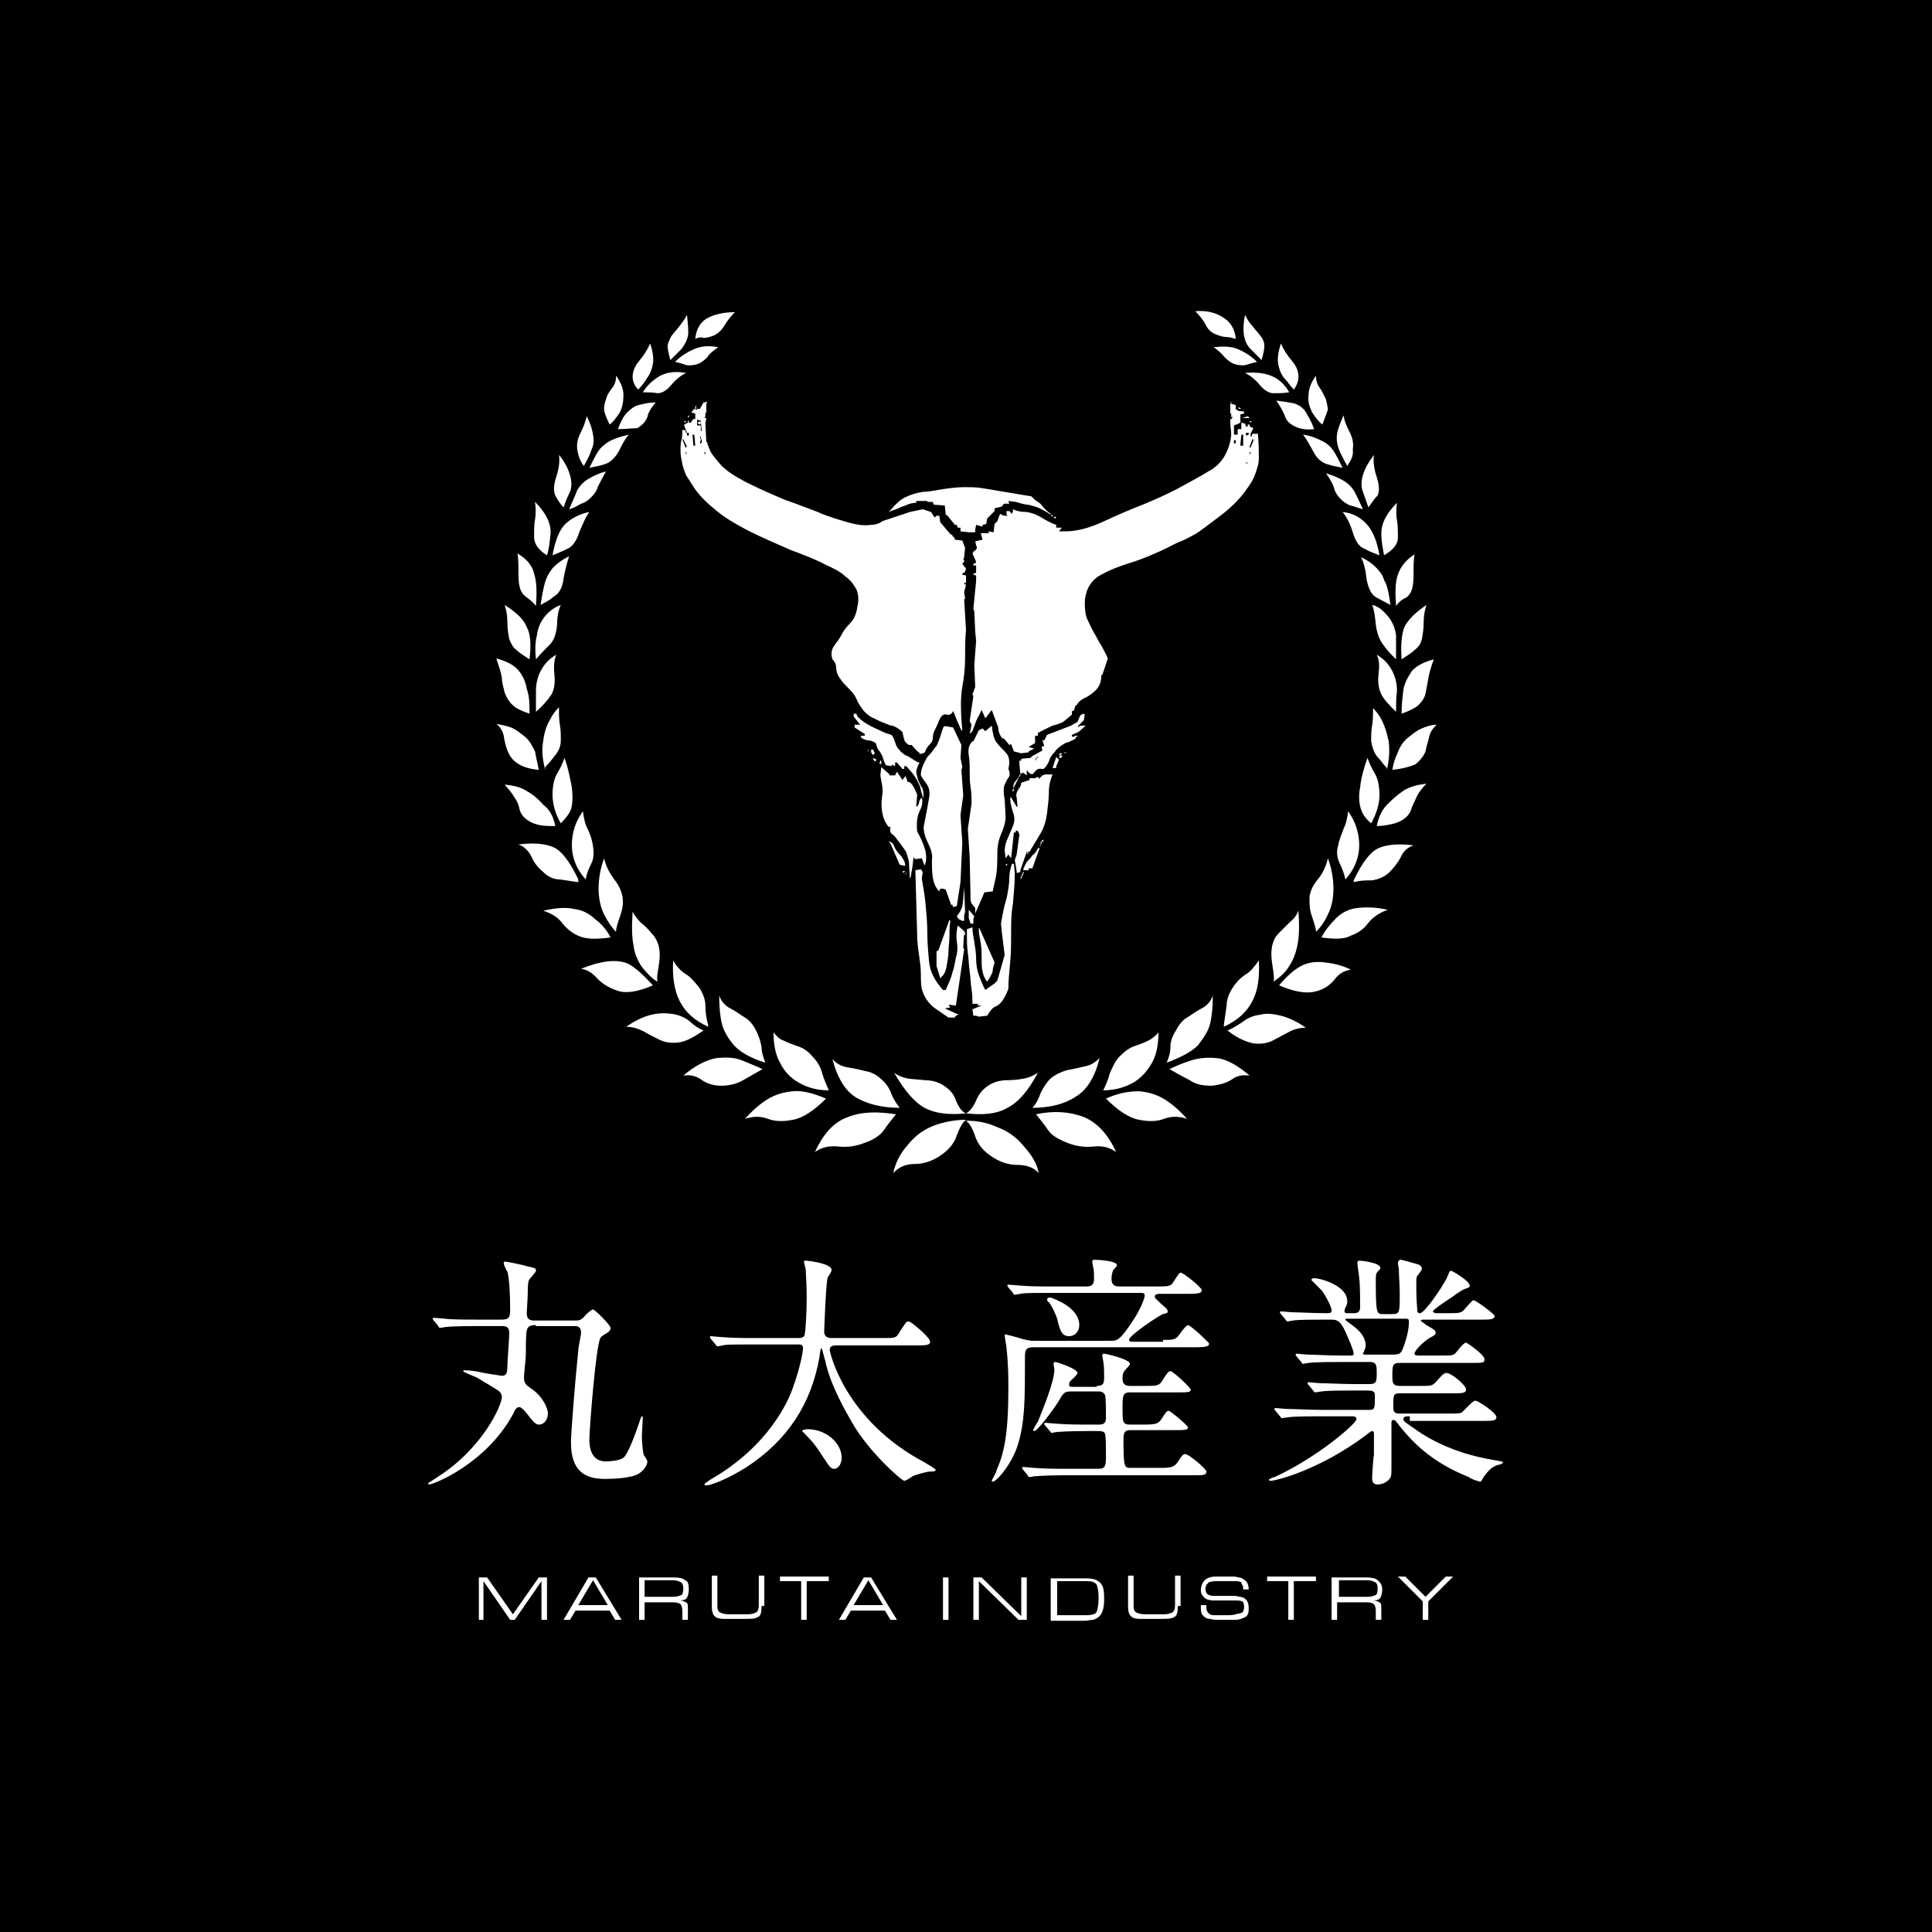 <?xml version="1.0" encoding="utf-8"?>
<!-- Generator: Adobe Illustrator 12.0.0, SVG Export Plug-In . SVG Version: 6.00 Build 51448)  -->
<!DOCTYPE svg PUBLIC "-//W3C//DTD SVG 1.1//EN" "http://www.w3.org/Graphics/SVG/1.1/DTD/svg11.dtd">
<svg  version="1.1" id="レイヤー_1" xmlns="http://www.w3.org/2000/svg" xmlns:xlink="http://www.w3.org/1999/xlink" width="209.8" height="209.8"
	 viewBox="0 0 209.8 209.8" overflow="visible" enable-background="new 0 0 209.8 209.8" xml:space="preserve">
<g>
	<rect width="209.8" height="209.8"/>
	<g>
		<path fill="#FFFFFF" d="M58.5,83.6c-1-0.1-1.7-0.3-2.3-0.7s-0.9-0.9-1.1-1.4c-0.2-0.5-0.3-1-0.4-1.6c-0.1-0.5-0.4-1-0.8-1.3
			c0.5,0.1,1,0.2,1.6,0.4c0.5,0.2,1,0.6,1.5,1c0.5,0.4,0.8,1,1.1,1.6C58.2,82.3,58.4,82.9,58.5,83.6z M57.5,77.5
			c-0.9-0.3-1.5-0.6-1.9-1c-0.4-0.4-0.6-0.8-0.8-1.3c-0.1-0.5-0.3-1-0.3-1.6c-0.1-0.6-0.3-1.2-0.6-2.1c1.1,0.3,1.9,0.7,2.4,1.3
			c0.5,0.6,0.8,1.3,0.9,2C57.5,75.6,57.5,76.5,57.5,77.5z M57.5,71.6c-0.6-0.4-1.1-0.7-1.4-1c-0.4-0.3-0.6-0.7-0.8-1.2
			c-0.1-0.5-0.2-1.1-0.2-1.8c0-0.7-0.1-1.3-0.3-1.9c1.3,0.8,2.1,1.6,2.4,2.4C57.6,68.8,57.7,70,57.5,71.6z M60.3,89.7
			c-0.6,0-1.2,0-1.7-0.1c-0.5-0.1-1-0.3-1.4-0.6c-0.4-0.3-0.7-0.7-0.8-1.2c-0.1-0.5-0.3-0.9-0.6-1.3c-0.2-0.4-0.6-0.8-1-1.3
			c1,0.1,1.8,0.3,2.4,0.7c0.7,0.4,1.3,0.9,1.8,1.5C59.7,87.9,60.1,88.7,60.3,89.7z M58.2,65.8c-0.3-0.4-0.7-0.7-1.1-1
			c-0.4-0.3-0.6-0.7-0.7-1.2c-0.1-0.5-0.1-1-0.1-1.6c0-0.6,0-1.2-0.1-1.9c1,0.6,1.6,1.3,1.8,2.2C58.3,63.2,58.3,64.4,58.2,65.8z
			 M62.8,95.8c-0.7-0.1-1.3-0.2-2-0.3c-0.7,0-1.3-0.3-1.8-0.8c-0.6-0.5-1-1-1.3-1.7c-0.3-0.6-0.8-1.1-1.4-1.3
			c1.6-0.2,2.9-0.1,3.8,0.3c0.9,0.4,1.8,1.6,2.7,3.5V95.8z M59.4,60.3c-1-0.6-1.4-1.3-1.4-2c0-0.7,0-1.4,0.1-1.9
			c0.1-0.5,0.1-1.1,0-1.9c1.2,1.2,1.7,2.3,1.7,3.3C59.7,58.9,59.6,59.7,59.4,60.3z M58.2,71.6c-0.1-1-0.1-1.8,0.1-2.6
			c0.1-0.8,0.4-1.5,0.9-2.1c0.5-0.6,1.1-1,1.7-1.2c-0.2,0.4-0.4,1.1-0.4,2.1c-0.1,1-0.3,1.7-0.8,2.2C59.2,70.5,58.7,71,58.2,71.6z
			 M58.2,77.3c0-0.7,0-1.5,0-2.3c0-0.8,0.2-1.6,0.6-2.3c0.4-0.7,0.9-1.2,1.6-1.6c-0.2,0.5-0.3,1.2-0.2,2.1c0.1,0.9,0,1.6-0.3,2.2
			C59.5,76,58.9,76.7,58.2,77.3z M58.7,65.7c0.2-1.3,0.4-2.3,0.6-2.8c0.2-0.5,0.5-1,0.9-1.4c0.4-0.4,1-0.8,1.6-1.1
			c-0.2,0.6-0.4,1.4-0.6,2.4c-0.1,1-0.5,1.7-1.1,2C59.7,65.2,59.2,65.4,58.7,65.7z M59.2,83.6c-0.3-1.2-0.4-2.2-0.2-3.2
			c0.1-0.9,0.4-1.7,0.7-2.2c0.3-0.6,0.6-1,1-1.4c0,0.7,0,1.4,0.1,1.9c0.1,0.6,0.1,1.1,0.1,1.7c0,0.6-0.2,1.1-0.6,1.6
			c-0.3,0.4-0.7,0.9-1.1,1.3V83.6z M66.3,101.8c-1.4,0.2-2.5,0.2-3.3-0.1c-0.8-0.3-1.4-0.8-1.9-1.4c-0.5-0.7-1.2-1.1-2.1-1.4
			c1.3-0.3,2.4-0.4,3.3-0.2c0.9,0.1,1.7,0.5,2.3,1.1C65.3,100.3,65.9,101,66.3,101.8z M60,60.3c0.3-1.7,0.8-2.9,1.5-3.5
			c0.7-0.6,1.5-1,2.5-1.2c-0.4,0.5-0.7,1.3-1.1,2.2c-0.3,1-0.8,1.6-1.3,1.8C61,59.9,60.5,60.1,60,60.3z M60.9,89.4
			c-0.6-1-0.9-2.1-0.9-3.1c0-1,0.2-1.8,0.5-2.3c0.3-0.5,0.6-1.1,0.8-1.7c0.4,1.1,0.6,2.2,0.8,3.2c0.1,1,0.1,1.8-0.1,2.4
			C61.8,88.4,61.4,88.9,60.9,89.4z M61.2,55.1c-0.4-0.4-0.7-0.9-0.9-1.3c-0.2-0.4-0.2-1.1,0.1-2c0.3-0.9,0.4-1.7,0.3-2.4
			c0.6,0.7,1,1.5,1.2,2.2c0.2,0.7,0.2,1.3,0,1.8C61.6,54,61.4,54.5,61.2,55.1z M61.8,55.3c0.4-0.9,0.7-1.6,0.9-2.1
			c0.3-0.5,0.7-0.9,1.2-1.2c0.5-0.3,1.1-0.6,1.9-0.8c-0.4,0.7-0.7,1.3-0.9,1.7c-0.1,0.4-0.4,0.8-0.7,1.1c-0.3,0.3-0.7,0.6-1.1,0.7
			C62.6,55,62.2,55.2,61.8,55.3z M63.6,95.5c-1-1.1-1.5-2.4-1.5-3.7c0-1.4,0.4-2.6,1.2-3.7c0.1,0.7,0.2,1.3,0.5,1.9
			c0.3,0.6,0.5,1.2,0.6,1.9c0.1,0.7,0.1,1.3-0.2,1.9C63.9,94.4,63.7,94.9,63.6,95.5z M63.4,50.6c-0.4-0.5-0.6-1.1-0.7-1.7
			c-0.1-0.6,0-1.2,0.3-1.8s0.6-1.3,0.7-1.9c0.4,0.7,0.6,1.4,0.7,2c0.1,0.6,0.1,1.1-0.2,1.7C64.1,49.3,63.8,49.9,63.4,50.6z
			 M70.9,107c-1.6,0.7-2.9,0.9-3.8,0.6c-0.9-0.3-1.6-0.7-2.2-1.3c-0.5-0.6-1.1-1-1.8-1.1c1-0.4,2-0.7,2.9-0.8c0.9-0.1,1.7,0,2.3,0.3
			C69,105.1,69.8,105.8,70.9,107z M64,50.8c0.3-0.6,0.6-1.2,0.9-1.7c0.3-0.5,0.8-0.9,1.3-1.2c0.6-0.3,1.2-0.5,2.1-0.7
			c-0.4,0.4-0.7,1-1.1,1.8c-0.4,0.7-0.9,1.2-1.5,1.4C65.1,50.6,64.5,50.7,64,50.8z M66.9,101.2c-0.4-0.4-0.9-1.1-1.3-1.9
			c-0.4-0.8-0.6-1.8-0.6-2.8c0-1.1,0.2-2.2,0.6-3.3c0.2,0.9,0.6,1.6,1.1,2.3c0.5,0.6,0.8,1.3,0.9,1.9c0.1,0.7,0,1.3-0.2,1.9
			c-0.2,0.6-0.4,1.1-0.5,1.7V101.2z M66.2,46.1c-0.4-0.8-0.6-1.4-0.6-1.6c0-0.3,0-0.6,0.2-1.1c0.1-0.5,0.4-0.9,0.7-1.3
			c0.3-0.4,0.4-0.8,0.4-1.3c0.5,0.7,0.8,1.4,0.8,2.1c0,0.7-0.1,1.3-0.4,1.9C66.9,45.4,66.6,45.8,66.2,46.1z M67.1,46.6
			c0.3-0.8,0.6-1.4,1-1.8c0.4-0.4,0.8-0.7,1.2-0.8c0.4-0.1,1.1-0.3,1.9-0.3c-0.4,0.5-0.8,1-0.9,1.6c-0.2,0.5-0.6,0.9-1.1,1.2
			C68.6,46.5,67.9,46.6,67.1,46.6z M76.4,111.9c-1,0.7-1.9,1.2-2.7,1.3c-0.8,0.1-1.5,0-2.1-0.3c-0.6-0.3-1.2-0.6-1.7-0.9
			c-0.6-0.3-1.2-0.5-1.9-0.5c1-0.7,1.9-1.1,2.7-1.3c0.8-0.2,1.6-0.2,2.3-0.1c0.7,0.1,1.4,0.4,1.9,0.8
			C75.4,111.4,75.9,111.7,76.4,111.9z M71.4,106.6c-0.7-0.4-1.2-1-1.7-1.6c-0.4-0.6-0.8-1.4-0.9-2.3c-0.2-1-0.2-2.2-0.1-3.7
			c0.2,0.4,0.5,0.8,0.9,1.2c0.4,0.3,0.8,0.7,1.2,1.2c0.4,0.4,0.7,1,0.8,1.7c0.1,0.7,0,1.3-0.1,2C71.4,105.7,71.3,106.2,71.4,106.6z
			 M69.3,42.3c-0.4-0.4-0.6-0.9-0.6-1.4c0-0.5,0.2-1.1,0.7-1.7c0.5-0.6,0.9-1.2,1.2-1.9c0.3,0.9,0.4,1.6,0.3,2.2
			c-0.1,0.6-0.3,1.1-0.6,1.5C70,41.5,69.7,41.9,69.3,42.3z M69.8,42.6c0.5-0.8,1.2-1.4,1.9-1.8c0.8-0.4,1.7-0.5,2.8-0.3
			c-0.6,0.3-1.1,0.7-1.6,1.3c-0.5,0.6-1,0.9-1.5,0.9C70.9,42.6,70.3,42.6,69.8,42.6z M72.8,39.1c-0.2-0.7-0.3-1.2-0.3-1.5
			c0-0.3,0.2-0.7,0.4-1.1c0.3-0.4,0.6-0.7,0.9-1.1c0.3-0.4,0.6-0.8,0.8-1.2c0.1,1,0.2,1.8,0.1,2.3c-0.1,0.5-0.4,1-0.7,1.4
			C73.6,38.3,73.2,38.7,72.8,39.1z M76.9,111.5c-1.5-0.7-2.5-1.6-3.1-2.8c-0.6-1.2-0.8-2.7-0.7-4.4c0.4,0.7,0.9,1.2,1.4,1.5
			c0.5,0.3,0.9,0.8,1.4,1.4c0.4,0.6,0.7,1.3,0.7,2c0,0.7,0.1,1.4,0.3,2.1V111.5z M78,37.7c-0.4,0.3-0.9,0.6-1.2,1.1
			c-0.4,0.4-0.8,0.7-1.3,0.8c-0.5,0.1-0.9,0.1-1.1,0c-0.3-0.1-0.6-0.2-1.1-0.3c0.7-0.7,1.4-1.1,2.1-1.4C76.1,37.6,76.9,37.5,78,37.7
			z M100.2,81.8c0.1,0,0.3-0.1,0.3-0.3c0.1-0.2,0.2-0.4,0.4-0.6c0.2-0.2,0.4-0.4,0.4-0.8c0-0.3,0.1-0.6,0.2-0.8
			c0.1-0.2,0.3-0.6,0.5-1.1c0.2-0.5,0.5-0.7,0.8-0.6c0.3,0.1,0.6-0.1,0.7-0.4c0.4,1,0.7,1.7,0.8,1.9c0.1,0.2,0.1,0.3,0.2,0.2
			c-0.2-2.1-0.2-3.6,0-4.7s0.3-2.1,0.3-3.1c0-1,0-2,0.1-3.1l-0.2-3.3l0.1-0.1l-0.1-0.7l0.2-0.8l-0.2-0.1v-0.1h0.2v-0.8l-0.4-0.1
			v-0.1l0.3-0.2l0.1-0.4l-0.2-0.2l-0.2-0.3l0.2-0.2v-0.2h-0.1l0.1-0.3l0.1-1l-0.3-0.8l-0.8-0.1l-0.1-0.3h-0.1l-0.1-0.2l-0.2-0.1
			l-1.1-1.3L102,56h-0.3l-0.2,0.2l-0.4-0.6l-0.9-0.3l-1.4,0.3l-3,1c-0.2,0.2-0.7,0.4-1.3,0.4c-0.6,0.1-1.5,0-2.5-0.3
			c-1-0.3-2.1-0.6-3.2-1.1c-1.1-0.4-2.3-0.9-3.5-1.3c-1.2-0.5-2.6-1.1-4-1.8c-1.4-0.7-2.5-1.4-3.1-2.1c-0.6-0.7-1-1.2-1.1-1.5
			c-0.1-0.3-0.3-0.6-0.3-0.9h-0.1l-0.1-2l0.1-0.6h-0.2v-0.6h0.2v-1.1h-0.3L76,44.4h-0.3v0.1c-0.3-0.1-0.5,0-0.6,0.3l0.4,0.1v0.6
			l0.6,0.2l0.1,1.1h-0.1v-0.6h-0.3h-0.1v-0.7h-0.4l-0.3,0.4h-0.2v-0.2h-0.1v0.2l-0.4,0.2v0.1l0.3,0.8h-0.1l-0.1-0.3h-0.3
			c0,0.4,0,0.7-0.1,1.1c-0.1,0.3-0.1,0.7-0.1,1.2s0.1,0.9,0.2,1.4c0.1,0.5,0.3,0.9,0.4,1.2c0.2,0.3,0.5,0.8,0.9,1.4
			c0.4,0.6,1.1,1.4,2.1,2.2c1,0.9,2.2,1.6,3.7,2.4c1.4,0.7,3,1.4,4.6,2.1c1.6,0.6,2.9,1.1,3.8,1.6c0.9,0.4,1.7,0.8,2.2,1.3
			c0.6,0.4,0.9,0.9,1.2,1.4c0.2,0.5,0.3,1.1,0.1,1.9c-0.1,0.8-0.4,1.4-0.8,1.8c-0.4,0.4-0.7,0.8-0.9,1.2c-0.2,0.4-0.5,0.8-0.8,1.2
			c-0.3,0.4-0.4,0.9-0.2,1.5c0.3,0.3,0.4,0.6,0.4,0.9c0,0.3,0.1,0.7,0.3,1c0.2,0.3,0.4,0.6,0.7,0.9l0.2,0.2c0.4,0.4,0.8,0.8,1,1.3
			c0.2,0.5,0.5,0.9,0.8,1.3c0.3,0.3,0.6,0.6,1.1,0.8c0.4,0.2,0.8,0.4,1.1,0.5c0.3,0.1,0.6,0.3,0.9,0.3c0.3,0.1,0.7,0.3,1.1,0.7
			c0.1,0.4,0.1,0.6,0.2,0.8c0,0.2,0.2,0.4,0.5,0.6h0.3c0.5,0.6,0.8,0.9,0.9,0.8C99.7,81.9,99.9,81.9,100.2,81.8z M74.4,48.6v-0.1
			l-0.3-0.8h0.1l0.4,0.8L74.4,48.6z M82.8,116.1c-0.7,0.4-1.4,0.8-2.1,1.2c-0.7,0.4-1.5,0.6-2.4,0.6c-0.9,0-1.7-0.3-2.2-0.7
			c-0.6-0.4-1.2-0.5-1.9-0.4c1.3-1.1,2.5-1.7,3.6-1.9c1.1-0.1,2-0.1,2.9,0.3C81.4,115.5,82.2,115.8,82.8,116.1z M74.5,45.8l-0.1-0.1
			l-0.1,0.1l0.1,0.1L74.5,45.8z M74.6,49.4l-0.2-0.3h0.1L74.6,49.4z M74.9,45.1l-0.2,0.1v0.2L74.9,45.1z M74.6,47.3V47h0.2v0.3H74.6
			z M74.6,50.3v-0.1V50.3h0.2H74.6z M75.1,49.6h0.1H75.1z M75.3,48.4l-0.1-1.2h0.2l0.1,1.2H75.3z M75.5,44.4h-0.1h-0.1l0.1,0.1
			L75.5,44.4z M75.5,36.8c0.1-1.1,0.6-1.9,1.4-2.3c0.8-0.4,1.8-0.6,2.9-0.6c-0.4,0.4-0.8,0.9-1.1,1.4c-0.3,0.5-0.6,0.8-1.1,1.1
			c-0.5,0.2-0.9,0.3-1.2,0.3C76.2,36.6,75.9,36.6,75.5,36.8z M75.6,44.4V44l-0.1,0.2v0.2H75.6z M76.1,46v-0.2h-0.3V46l0.2,0.1
			L76.1,46z M76.1,48.2L76,48.1l0.1-0.3L76,47.4h0.1v0.3h0.1v0.4H76.1z M76.6,45.2v-0.4h-0.2v0.4l0.1,0.2L76.6,45.2z M76.8,43.7
			l-0.1-0.1l-0.1,0.1l0.1,0.1L76.8,43.7z M76.5,49.3v-0.2h0.1v0.2H76.5z M83.1,115.4c-1.6-0.5-2.8-1.2-3.4-1.9
			c-0.6-0.7-1.1-1.5-1.3-2.3c-0.2-0.8-0.3-1.8-0.3-3.1c0.2,0.6,0.6,1.1,1.2,1.4c0.6,0.3,1.1,0.7,1.6,1c0.5,0.3,0.9,0.8,1.2,1.4
			c0.3,0.6,0.5,1.2,0.6,1.8C82.7,114.3,82.9,114.8,83.1,115.4z M89.7,119.3c-1.3,1.3-2.5,2.1-3.6,2.3c-1,0.2-1.9,0.2-2.7-0.1
			c-0.8-0.3-1.6-0.3-2.5,0c0.8-0.9,1.6-1.6,2.4-2.1c0.8-0.5,1.7-0.8,2.8-0.9C87.1,118.4,88.3,118.7,89.7,119.3z M90,118.4
			c-1.3,0-2.3-0.3-3.2-0.8c-0.9-0.5-1.6-1.2-2.1-2.2c-0.5-0.9-0.7-2-0.7-3.3c0.3,0.4,0.7,0.8,1.1,0.9c0.4,0.2,0.9,0.4,1.5,0.6
			c0.6,0.2,1.1,0.5,1.6,1.1c0.5,0.5,0.9,1.1,1.1,1.9C89.5,117.3,89.8,117.9,90,118.4z M88.5,125.1c0.9-2,2.1-3.3,3.6-3.8
			c1.5-0.6,3.2-0.6,5.2-0.3c-0.4,0.5-0.9,1.1-1.3,1.7c-0.4,0.6-1.2,1.1-2.1,1.4c-1,0.4-1.9,0.5-2.9,0.4
			C90,124.4,89.2,124.6,88.5,125.1z M97.7,120.3c-1.9,0-3.5-0.4-4.7-1.1c-1.2-0.7-2.1-2.2-2.6-4.2c0.4,0.5,1,0.8,1.6,0.9
			c0.6,0.1,1.2,0.2,1.9,0.4c0.7,0.1,1.3,0.4,1.8,0.9c0.5,0.4,0.9,1,1.1,1.6C97,119.3,97.3,119.8,97.7,120.3z M100.3,86.7
			c0-0.7-0.1-1.1-0.2-1.2c-0.1-0.1-0.2-0.4-0.4-0.8c-0.1-0.4-0.2-0.7-0.2-0.9c0-0.2,0.1-0.4,0.2-0.7c0.1-0.2,0.2-0.3,0.1-0.3
			c-0.1,0-0.3-0.1-0.6-0.3c-0.3-0.2-0.6-0.4-0.9-0.5l-0.4-0.3c-0.4-0.4-0.6-0.7-0.7-1.1c-0.1-0.3-0.2-0.6-0.4-0.8
			c-0.4-0.1-0.9-0.3-1.3-0.5c-0.4-0.2-0.9-0.4-1.2-0.6c-0.4-0.2-0.8-0.5-1.2-0.9l-0.1-0.3h-0.3v0.3l0.7,0.9h-0.6V79l1.1,0.7v0.2
			h-0.4v0.2c0.3,0.2,0.6,0.3,0.8,0.3c0.2,0,0.5,0.1,0.8,0.3l0.2,0.6l0.3,0.4c0.1,0.2,0.3,0.5,0.3,0.7c0.1,0.3,0.2,0.5,0.3,0.7
			l0.7,0.1l-0.1-0.2l0.4,0.2v-0.4h0.2l0.6,0.7h0.2v-0.3h0.2c0.7,0.7,1.2,1.4,1.5,2.2C100.1,86.3,100.3,86.7,100.3,86.7z M94.3,81.5
			l0.1-0.1l-0.2,0.1v0.1L94.3,81.5z M95,81.8l-0.2-0.4h-0.2v0.3l0.2,0.3L95,81.8z M95.2,82.5l-0.4-0.2v0.1l0.2,0.3L95.2,82.5z
			 M95.7,83v-0.4h-0.1l-0.1,0.3L95.7,83z M98.9,95.2l0.2-1.2l0.1-0.9l0.2,0.2l0.7-0.1l0.3,0.8l0.1-0.3c0.1-0.2,0.1-0.7,0-1.3
			c-0.2-0.7-0.5-1.4-0.9-2.1c-0.1-1,0-1.7,0.3-2.3c0.3-0.6,0.3-1,0.2-1.4c-0.1,0.1-0.3,0.3-0.3,0.6c-0.1,0.3-0.2,0.4-0.3,0.4v-0.1
			l0.1-1.2c-0.4-1-0.7-1.4-1-1.4v0.1l-0.3-0.8v0.1l-0.3,0.4l-0.6-0.9l-0.2,0.4h-0.6v-0.1l-0.9-0.8l-0.1,0.9l0.1,0.6
			c0.1,0.4,0.2,1,0.1,1.6c-0.1,0.6-0.1,1.2,0,1.8c0.1,0.6,0.3,1.1,0.7,1.6h0.2c-0.1,0.4,0,0.7,0.2,0.8c0.2,0.1,0.4,0.4,0.7,0.8
			c0.3,0.4,0.6,0.8,0.8,1.1l0.3,1l0.1,1.9L98.9,95.2z M105.9,57.8v-0.3L106,57l0.4,0.1l0.3,0.1V57l0.4-0.1l0.1-0.6l0.8-0.8v-0.3
			l0.8-0.2l0.2-0.3h0.6l-0.1-0.3l0.8,0.1c0.4,0.1,0.9,0.3,1.3,0.3c0.4,0.1,0.9,0.2,1.3,0.4c0.4,0.2,0.8,0.4,1.2,0.7v-0.1
			c-0.3-0.2-0.6-0.5-0.8-0.7c-0.2-0.3-0.4-0.5-0.6-0.6c-0.2-0.1-0.4-0.3-0.7-0.6c-0.6-0.1-1.2-0.2-1.8-0.3c-0.6-0.1-1.2-0.2-1.8-0.3
			c-0.6-0.1-1.1-0.2-1.8-0.3c-0.6-0.1-1.3-0.1-1.9-0.1c-0.7,0-1.5,0.1-2.2,0.2c-0.7,0.1-1.5,0.3-2.2,0.3c-0.7,0.1-1.4,0.3-2,0.6
			c-0.6,0.3-1.1,0.8-1.6,1.4l-0.4,0.4l0.2-0.2c0.2-0.1,0.5-0.2,0.8-0.3c0.3-0.1,0.6-0.3,1-0.4c0.4-0.2,0.8-0.3,1.2-0.3v-0.2h0.4h0.8
			v0.1h0.6l0.1,0.3l1.2,0.1l0.1,1l0.2,0.1l0.8,1h0.2l0.1,0.3h0.3v0.4l0.9,0.1h0.4L105.9,57.8z M98.3,94c0-0.4-0.2-0.7-0.5-1.1
			c-0.3-0.3-0.6-0.7-0.7-1c-0.1-0.3-0.3-0.5-0.6-0.5l0.2,0.2l1,2.3l0.4,0.1L98.3,94z M97,127.4c0.2-1,0.7-2.1,1.6-3.1
			c0.8-1,1.8-1.7,2.9-2.1c1.1-0.4,2.3-0.6,3.4-0.6c-0.4,0.3-0.7,0.9-1,1.7c-0.3,0.9-0.9,1.6-1.8,2.2c-0.9,0.6-1.8,0.9-2.8,0.9
			S97.5,126.8,97,127.4z M104.9,120.9c-1.9,0.2-3.4,0-4.5-0.6c-1.1-0.6-2.2-1.9-3.3-3.8c0.4,0.3,0.9,0.5,1.4,0.6
			c0.5,0.1,1.1,0.1,1.9,0.2c0.8,0,1.5,0.2,2.1,0.6c0.6,0.4,1.1,0.9,1.3,1.6C104.1,120.2,104.4,120.7,104.9,120.9z M98.3,94.6h-0.2
			H98l0.1,0.2L98.3,94.6z M98.4,94.8h-0.1l0.1,0.2V94.8z M98.4,95v0.1v0.1V95z M103.7,110.4l0.4-0.3h-0.2l-1.3-0.6l0.6-0.1l-0.2-0.3
			l0.8,0.1l0.9-6.1l-0.1-0.2l0.1-1.8l-0.7-0.6c-0.1,0.5-0.2,1.1-0.1,1.7c0.1,0.6,0.1,1.2-0.1,1.8c-0.1,0.6-0.2,1.1-0.4,1.7
			c-0.1,0.5-0.4,1.1-0.7,1.8h-0.3c-0.9-1-1.4-2-1.5-3c-0.1-1-0.2-2.1-0.2-3.2c0-1.1-0.1-2.1-0.2-3.2c-0.1-1.1-0.3-2-0.4-2.7l0.1-0.7
			l-0.2-0.3l-0.6,0.1l0.2,7.1c0,0.7,0.1,1.4,0.2,2.1c0.1,0.7,0.2,1.4,0.2,2.1c0,0.7,0,1.4,0.2,1.9c0.2,0.6,0.6,1.2,1.2,1.7l1.6,1.1
			h0.7L103.7,110.4z M103.9,98.4l0.4-2.6l0.2-4.3l-0.2-3l0.3-2.1l-0.2-2.8l0.1-0.3l-0.2-1l0.1-1.4l-0.9-1.9c-0.6-0.1-0.9-0.2-1-0.1
			c-0.1,0.1-0.2,0.5-0.4,1.1c-0.2,0.6-0.4,1-0.4,1c0,0-0.2,0.2-0.4,0.5c-0.2,0.3-0.4,0.5-0.6,0.7c-0.1,0.2-0.3,0.5-0.5,1
			c-0.2,0.5-0.2,0.8-0.2,1c0.1,0.2,0.3,0.5,0.6,0.9c0.3,0.4,0.4,0.9,0.3,1.5c-0.1,0.6-0.3,1.7-0.6,3.2c0,0.6,0.2,1.2,0.5,1.8
			c0.3,0.6,0.5,1.2,0.4,1.8c0,0.6,0,1.3,0.1,1.9c0.1,0.6,0.3,1.1,0.7,1.5l0.1-0.3h0.3l0.3,0.1l0.6,1.7l0.1-0.1l0.1,0.3L103.9,98.4z
			 M102.2,106.2v-0.1c0.3-0.2,0.5-0.6,0.6-1.2c0.1-0.6,0.2-1.1,0.2-1.6c0-0.5,0.1-1,0.1-1.6c0-0.5,0-1.1,0.1-1.7l-0.1-0.1l-1.2,3.3
			l-0.2,0.1v1.6l0.4,1.3L102.2,106.2z M104.7,100.1v-0.7l0.1-0.4l-0.1-2.6c-0.1,1-0.1,1.6-0.2,2c-0.1,0.4-0.3,0.7-0.6,1.1l0.2,0.3
			l0.4,0.2H104.7z M104.8,101.5v-0.3h-0.1v0.3v0.1L104.8,101.5z M104.9,120.9c0.4-0.2,0.8-0.7,1.1-1.4c0.3-0.7,0.7-1.2,1.3-1.6
			c0.6-0.4,1.3-0.6,2.1-0.6c0.8,0,1.4-0.1,1.9-0.2c0.5-0.1,0.9-0.3,1.4-0.6c-1,1.9-2.1,3.2-3.3,3.8
			C108.2,121,106.7,121.1,104.9,120.9z M112.8,127.4c-0.5-0.6-1.3-0.9-2.3-0.9c-1,0-1.9-0.3-2.8-0.9c-0.9-0.6-1.5-1.3-1.8-2.2
			c-0.3-0.9-0.6-1.4-1-1.7c1.2,0,2.3,0.2,3.4,0.7c1.1,0.4,2.1,1.1,2.9,2.1C112,125.4,112.6,126.3,112.8,127.4z M107.2,110.3
			c0.3-0.5,0.6-0.9,0.9-1c0.3-0.1,0.6-0.4,0.8-0.7c0.2-0.3,0.4-0.7,0.6-1.2c0-0.9,0.1-1.9,0.2-2.9c0.1-1,0.1-2.1,0.1-3.2
			c0-1.1,0-2.1,0.2-3.2c0.1-1.1,0.2-2.2,0.2-3.3l-0.1-1h-0.2c-0.2,0.5-0.3,1.1-0.3,1.6c0,0.6-0.1,1.1-0.2,1.7
			c-0.1,0.6-0.3,1.1-0.4,1.6c-0.1,0.5-0.2,1-0.3,1.6l0.1,1l0.3,2.4l-0.8,2.8l-0.3,0.3l-1,0.7c-0.3-0.5-0.5-1.1-0.7-1.6
			c-0.2-0.6-0.3-1.1-0.3-1.8c0-0.6-0.1-1.2-0.2-1.8c-0.1-0.6-0.2-1.1-0.2-1.6l-0.6,0.2v0.6c0,0.7,0,1.3,0.1,2c0.1,0.7,0.1,1.3,0.2,2
			c0.1,0.7,0.1,1.3,0.2,1.9c0.1,0.6,0.1,1.2,0.1,1.6h0.6v0.2h0.4l-1,0.4l0.1,0.7h0.3l0.3,0.1L107.2,110.3z M105.9,98.6v0.6l1-2.3
			l0.9-0.1c0.1-0.6,0.3-1.2,0.4-1.9c0.1-0.7,0.1-1.4,0.1-2.2c0-0.7,0.1-1.4,0.4-2.1c0.3-0.7,0.5-1.3,0.5-1.9l-0.1-1.9
			c-0.1-0.4-0.1-0.7-0.1-1.1c0-0.4,0.2-0.7,0.4-1.1c0.3-0.3,0.3-0.7,0.1-1.1c0.2-0.8,0.1-1.4-0.3-1.8c-0.4-0.4-0.7-0.7-1-1.1
			c-0.3-0.4-0.4-1-0.5-1.8l-0.7,0.6l-0.3-0.3l-0.4,0.2l-0.6,1.2h-0.1c-0.4,0.4-0.5,0.9-0.4,1.5c0.1,0.6,0.1,1.1,0.1,1.7
			c0,0.6,0,1.2,0.1,1.8c0.1,0.6,0.1,1.2,0.1,1.8l-0.4,2.7l0.2,3.1l0.1,4.7l0.1,0.3L105.9,98.6z M111.7,81.1l0.7-0.4v-0.8h0.3v-0.3
			c0.7-0.4,1.2-0.6,1.6-0.8c0.4-0.1,0.7-0.2,0.9-0.3c0.2,0,0.6-0.4,1.2-0.9v-0.4h0.2l0.2-0.6h0.1c0.2-0.4,0.6-0.7,1.1-0.9
			c0.5-0.3,0.9-0.6,1.2-1c0.3-0.4,0.4-0.9,0.4-1.4h0.1l0.6-1.8c-0.2-0.5-0.5-1-0.7-1.4c-0.3-0.4-0.5-0.9-0.8-1.4
			c-0.3-0.5-0.5-1-0.7-1.4c-0.2-0.4-0.3-1-0.3-1.8c0-0.7,0.2-1.4,0.5-1.9c0.3-0.5,0.8-1,1.5-1.3c0.7-0.4,1.7-0.8,3-1.2
			c1.3-0.4,2.4-0.9,3.3-1.3c0.9-0.4,1.5-0.8,2.1-1c0.5-0.2,1-0.5,1.6-0.8c0.5-0.3,1.4-1,2.6-1.9c1.2-0.9,2.1-1.8,2.7-2.6
			c0.6-0.8,1-1.4,1.2-2c0.2-0.6,0.4-1.1,0.4-1.7s0-1.5-0.1-2.7H136l-0.1,0.3h-0.1v-0.3l0.3-0.6l-0.4-0.2v-0.2h-0.2v0.2h-0.2
			l-0.1-0.3l-0.4-0.1v0.7h-0.2h-0.2v0.6H134v-1l0.7-0.3V45l0.4-0.1v-0.2l-0.7-0.1v-0.1h-0.2V44l-0.6-0.2v1.1h0.2v0.6h-0.2
			c0,0.3,0,0.8,0.1,1.5c0,0.7-0.2,1.5-0.6,2.3c-0.4,0.8-1.1,1.5-1.9,1.9c-0.8,0.5-1.9,1.1-3.2,1.8c-1.3,0.7-2.7,1.3-3.9,1.8
			c-1.3,0.5-2.7,1.1-4.2,1.8c-1.5,0.7-2.9,1.1-4.2,1.1H115l0.3-0.4h-0.6V57c-0.6-0.2-1.1-0.5-1.6-0.8c-0.5-0.3-1-0.5-1.6-0.6
			c-0.6,0-1.1-0.1-1.5-0.3v0.2l-0.1,0.3l-0.3-0.3h-0.3v0.3l0.1,0.2H109l-0.4-0.2l-0.3,0.8l-0.3,0.3l-0.1,0.9l-0.6-0.1l0.1,0.2h-0.9
			l0.2,0.7l-0.8,0.2l0.1,0.4l0.1,0.3h0.1h-0.1l-0.2,0.3h-0.1l-0.2,0.3L106,61l-0.1,0.2h-0.2v0.2h0.3v0.8l-0.3,0.1v0.1l0.3,0.1v0.6
			l-0.3,3l0.1,0.3l0.1,2.2l0.1,1l-0.2,2.6l0.1,2.4l-0.3,0.8l0.1,0.2l-0.4,2.7l0.2,0.4l-0.2,1l0.3-0.3l0.4-1.1l0.6-1.2L107,78
			l0.7-0.9l0.7,1.9c0,0.3,0.1,0.6,0.2,0.8c0.1,0.2,0.2,0.4,0.4,0.4c0.1,0.1,0.3,0.3,0.6,0.7l0.2-0.1l0.3,0.8l0.8,0.2l0.8-0.1v-0.1
			l0.6-0.3L111.7,81.1z M105.7,100.2v-0.4l0.1-0.3l-0.6-0.7v0.9l0.2,0.6H105.7z M107.2,106.6c0.4-0.6,0.6-1,0.6-1.2
			c0-0.2,0.1-0.5,0.2-0.9l-1.6-3.6l-0.1-0.2v0.4c0,0.3,0.1,0.7,0.2,1.3c0.1,0.6,0.1,1.2,0.1,1.7c0,0.6,0,1,0.1,1.4
			C106.8,106,107,106.4,107.2,106.6z M110.8,94.7v-0.2l0.7-2h0.3c0.4-0.7,0.8-1.3,1.2-2c0.4-0.7,0.6-1.4,0.7-2.2
			c0.1-0.8,0.2-1.6,0.2-2.3c0-0.8,0.2-1.4,0.4-1.9h-0.8l-0.3,0.1l-0.4,0.4v-0.2h-0.3v0.1h-0.7v0.2l-0.9,0.3c0,0.2-0.1,0.5-0.3,0.7
			c-0.2,0.3-0.3,0.6-0.2,0.9l0.1,1h-0.1l-0.6-1h-0.1c0,0.5,0.1,1,0.3,1.6c0.2,0.5,0.2,1,0,1.5c-0.2,0.5-0.4,0.9-0.6,1.4
			c-0.2,0.4-0.3,0.9-0.3,1.3l0.1,0.8l0.3-0.4l0.3,0.4l0.3-2.8h0.2v-0.2h0.2l0.2,0.4l-0.3,2.2l-0.2,0.6l0.2,1.2v0.2L110.8,94.7z
			 M109.4,93.9l-0.1-0.1l-0.1,0.1l0.1,0.1L109.4,93.9z M109.9,85.9l0.8-1.6h0.1V84h0.2v-0.1h0.1l0.4,0.3v-0.6
			c0.3,0.5,0.6,0.6,0.8,0.3c0.2-0.3,0.5-0.5,0.8-0.4h0.2c0.2-0.1,0.4-0.4,0.6-0.8c0.1-0.4,0.3-0.7,0.6-1c0.2-0.3,0.4-0.5,0.7-0.7
			c0.3-0.2,0.6-0.4,0.8-0.4c0.2-0.1,0.5-0.2,0.8-0.4V80h-0.4v-0.2l0.7-0.3l0.8-0.7h-0.6l-0.2,0.2v-0.2l0.6-0.6l0.1-0.6l-0.2-0.1
			l-0.3,0.2l-0.3,0.7l-0.7,0.4l-2.6,1l-0.3,0.6h-0.2l0.2,0.6l-0.3,0.1l0.1,0.4l-1.1,0.6l-0.2,0.2l-1,0.1v0.2h-0.2v0.4l0.1,1
			c-0.1,0.2-0.2,0.5-0.5,0.8c-0.3,0.3-0.3,0.7-0.2,1.1L109.9,85.9z M110.9,95.4l0.3-0.7h-0.1l-0.3,0.7H110.9z M111.7,94.5v-0.2h0.4
			l0.8-2.2h-0.2c-0.1,0.3-0.3,0.6-0.6,0.8c-0.2,0.3-0.4,0.5-0.6,0.7c-0.1,0.2-0.3,0.5-0.4,0.9H111.7z M111.7,92.7l-0.1-0.2l-0.1,0.2
			H111.7z M111.7,94.4l-0.1-0.1l-0.1,0.1l0.1,0.1L111.7,94.4z M112.1,120.3c0.4-0.4,0.7-1,0.9-1.6c0.3-0.6,0.6-1.1,1.1-1.6
			c0.5-0.4,1.1-0.7,1.8-0.9c0.7-0.1,1.4-0.3,1.9-0.4c0.6-0.1,1.1-0.4,1.6-0.9c-0.5,2.1-1.4,3.5-2.6,4.2
			C115.6,119.9,114,120.3,112.1,120.3z M112.4,82.6v-0.1l0.3-0.4v0.1L112.4,82.6z M121.2,125.1c-0.7-0.5-1.5-0.7-2.4-0.6
			c-1,0.1-1.9,0-2.9-0.4c-1-0.4-1.7-0.8-2.1-1.4c-0.4-0.6-0.9-1.2-1.3-1.7c1.9-0.4,3.6-0.3,5.2,0.3
			C119.1,121.9,120.3,123.1,121.2,125.1z M113,91.8v-0.1l-0.1,0.1l0.1,0.1V91.8z M113.1,91.6v-0.2H113v0.2v0.1L113.1,91.6z
			 M113.3,91.4v-0.2h-0.1l-0.1,0.2h0.1H113.3z M114.3,56v-0.1l-0.2,0.1l0.2,0.1V56z M114.7,83.2l0.3-0.7l-0.3-0.3l-0.4,1.2h0.4V83.2
			z M114.7,56.2l-0.1-0.1l-0.2,0.1l0.2,0.1L114.7,56.2z M114.7,82.5v-0.1l-0.1,0.1l0.1,0.1V82.5z M115.3,81.9v-0.1h-0.2l-0.1,0.1
			l0.1,0.1L115.3,81.9z M115.3,82.2l0.1-0.1l-0.3-0.1l-0.1,0.3h0.2L115.3,82.2z M115.8,81.7h-0.1h-0.2l0.2,0.1L115.8,81.7z
			 M116.9,80l0.2-0.1h-0.4v0.2h0.1L116.9,80z M119.8,118.4c0.2-0.4,0.5-1,0.7-1.8c0.3-0.7,0.6-1.4,1.1-1.9c0.5-0.5,1-0.9,1.6-1.1
			c0.6-0.2,1.1-0.4,1.5-0.6c0.4-0.2,0.8-0.5,1.1-0.9c0,1.3-0.2,2.4-0.7,3.3c-0.5,0.9-1.2,1.7-2.1,2.2
			C122.1,118.1,121,118.4,119.8,118.4z M120.1,119.3c1.3-0.6,2.5-0.8,3.6-0.8c1.1,0.1,2,0.4,2.8,0.9c0.8,0.5,1.6,1.2,2.4,2.1
			c-0.9-0.3-1.7-0.3-2.5,0c-0.8,0.3-1.7,0.3-2.7,0.1C122.6,121.4,121.4,120.6,120.1,119.3z M126.7,115.4c0.2-0.5,0.4-1.1,0.4-1.7
			c0-0.6,0.2-1.2,0.6-1.8c0.3-0.6,0.7-1.1,1.2-1.4c0.5-0.3,1-0.7,1.6-1c0.6-0.3,1-0.8,1.2-1.4c0,1.3-0.1,2.3-0.3,3.1
			c-0.2,0.8-0.7,1.5-1.3,2.3C129.4,114.2,128.3,114.8,126.7,115.4z M127,116.1c0.6-0.3,1.3-0.6,2.2-0.9c0.9-0.3,1.8-0.4,2.9-0.3
			c1.1,0.1,2.3,0.8,3.6,1.9c-0.7-0.1-1.4,0-1.9,0.4c-0.6,0.4-1.3,0.6-2.2,0.7c-0.9,0-1.7-0.1-2.4-0.6
			C128.4,116.9,127.7,116.5,127,116.1z M134.2,36.8c-0.4-0.1-0.7-0.2-1-0.2c-0.3,0-0.7-0.1-1.2-0.3c-0.5-0.2-0.9-0.6-1.1-1.1
			c-0.3-0.5-0.6-0.9-1.1-1.4c1.1-0.1,2.1,0.1,2.9,0.6C133.6,34.9,134.1,35.7,134.2,36.8z M131.8,37.7c1-0.1,1.9-0.1,2.6,0.2
			c0.7,0.3,1.4,0.7,2.1,1.4c-0.4,0.1-0.8,0.2-1.1,0.3c-0.3,0.1-0.6,0.1-1.1,0c-0.5-0.1-0.9-0.4-1.3-0.8
			C132.6,38.3,132.2,38,131.8,37.7z M132.9,111.5v-0.2c0.1-0.7,0.2-1.4,0.3-2.1c0-0.7,0.3-1.4,0.7-2c0.4-0.6,0.9-1.1,1.4-1.4
			c0.5-0.3,0.9-0.8,1.4-1.5c0.1,1.8-0.1,3.3-0.7,4.4C135.4,109.9,134.4,110.8,132.9,111.5z M133.3,111.9c0.5-0.2,1-0.5,1.6-0.9
			c0.5-0.4,1.1-0.7,1.9-0.8c0.7-0.2,1.5-0.1,2.3,0.1c0.8,0.2,1.7,0.6,2.7,1.3c-0.7,0-1.4,0.2-1.9,0.5c-0.6,0.3-1.1,0.6-1.7,0.9
			c-0.6,0.3-1.3,0.4-2.1,0.3C135.2,113.1,134.3,112.7,133.3,111.9z M133.7,43.7l0.2-0.1l-0.3,0.1l0.1,0.1V43.7z M133.8,45.1v-0.3
			h-0.1v0.4v0.2L133.8,45.1z M133.7,49.1v0.2V49.1z M134,48.2v-0.4h0.2v-0.3v0.2V48v0.1L134,48.2z M134.5,46v-0.2h-0.2V46v0.1
			L134.5,46z M134.8,44.4l-0.3-0.2v0.2h0.2H134.8z M134.7,48.4v-0.2l0.1-1h0.2v1.2H134.7z M135.7,45.4l-0.2-0.2l-0.6,0.2h0.6H135.7z
			 M137,39.1c-0.4-0.4-0.8-0.8-1.2-1.2c-0.4-0.4-0.6-0.9-0.7-1.4c-0.1-0.5-0.1-1.3,0.1-2.3c0.2,0.4,0.5,0.9,0.8,1.2
			c0.3,0.4,0.6,0.7,0.9,1.1c0.3,0.4,0.4,0.7,0.4,1.1C137.3,37.9,137.2,38.4,137,39.1z M135,49.6h0.1H135z M140,42.6
			c-0.6,0.1-1.2,0.1-1.7,0.1c-0.5,0-1-0.3-1.5-0.9c-0.5-0.6-1-1-1.6-1.3c1.1-0.1,2.1,0,2.8,0.3C138.8,41.1,139.5,41.7,140,42.6z
			 M135.3,47.3V47h0.3v0.2L135.3,47.3z M135.3,50.3v-0.1l0.3,0.1H135.3z M135.9,45.8l-0.1-0.1l-0.1,0.1l0.1,0.1L135.9,45.8z
			 M135.7,48.6v-0.1l0.3-0.8h0.1v0.2l-0.3,0.7H135.7z M135.7,49.4v-0.3h0.1v0.1L135.7,49.4z M138.3,106.6c0.1-0.4,0-0.9-0.1-1.6
			c-0.1-0.7-0.2-1.3-0.1-2c0.1-0.7,0.3-1.2,0.8-1.7c0.4-0.4,0.8-0.8,1.2-1.2c0.4-0.3,0.7-0.7,0.9-1.2c0.1,1.5,0.1,2.7-0.1,3.7
			c-0.2,1-0.5,1.7-0.9,2.3C139.6,105.6,139,106.1,138.3,106.6z M142.7,46.6c-0.8,0.1-1.5,0-2.1-0.3c-0.6-0.3-0.9-0.6-1.1-1.2
			c-0.2-0.5-0.5-1-0.9-1.6c0.8,0.1,1.4,0.2,1.9,0.3c0.4,0.1,0.9,0.4,1.2,0.8C142,45.1,142.4,45.7,142.7,46.6z M140.5,42.3
			c-0.4-0.4-0.7-0.9-1.1-1.3c-0.3-0.4-0.5-0.9-0.6-1.5c-0.1-0.6,0-1.3,0.3-2.2c0.3,0.7,0.7,1.3,1.2,1.9c0.5,0.6,0.7,1.1,0.7,1.7
			C141,41.4,140.8,41.9,140.5,42.3z M138.9,107c1-1.2,1.9-1.9,2.6-2.2s1.4-0.4,2.3-0.3c0.9,0.1,1.9,0.3,2.9,0.8
			c-0.7,0.1-1.3,0.4-1.8,1.1c-0.5,0.6-1.2,1.1-2.2,1.3C141.8,107.9,140.5,107.7,138.9,107z M145.8,50.8c-0.5-0.1-1.1-0.2-1.7-0.4
			c-0.6-0.2-1.1-0.6-1.5-1.4c-0.4-0.7-0.7-1.3-1.1-1.8c0.8,0.1,1.5,0.4,2.1,0.7c0.6,0.3,1,0.7,1.3,1.2
			C145.2,49.6,145.5,50.2,145.8,50.8z M143.6,46.1c-0.4-0.3-0.7-0.7-1.1-1.3c-0.3-0.6-0.5-1.2-0.4-1.9c0-0.7,0.3-1.4,0.8-2.1
			c0,0.4,0.1,0.9,0.4,1.3c0.3,0.4,0.5,0.9,0.7,1.3c0.1,0.5,0.2,0.9,0.2,1.1C144.1,44.8,143.9,45.3,143.6,46.1z M142.9,101.2V101
			c-0.1-0.5-0.3-1.1-0.5-1.7c-0.2-0.6-0.2-1.2-0.2-1.9c0.1-0.7,0.4-1.3,0.9-1.9c0.5-0.6,0.9-1.4,1.1-2.3c0.4,1.1,0.6,2.2,0.6,3.3
			c0,1.1-0.2,2-0.6,2.8C143.8,100.2,143.3,100.8,142.9,101.2z M143.5,101.8c0.4-0.8,1-1.5,1.6-2.1c0.6-0.6,1.4-1,2.3-1.1
			c0.9-0.1,2-0.1,3.3,0.2c-0.9,0.3-1.6,0.8-2.1,1.4c-0.5,0.7-1.1,1.1-1.9,1.4C146,102,144.9,102,143.5,101.8z M148,55.3
			c-0.4-0.1-0.9-0.3-1.3-0.4c-0.4-0.1-0.8-0.4-1.1-0.7c-0.3-0.3-0.6-0.7-0.7-1.1c-0.1-0.4-0.4-1-0.9-1.7c0.7,0.2,1.4,0.5,1.9,0.8
			c0.5,0.3,0.9,0.7,1.2,1.2C147.3,53.8,147.6,54.4,148,55.3z M146.3,50.6c-0.4-0.7-0.7-1.3-0.9-1.8c-0.2-0.5-0.3-1.1-0.2-1.7
			c0.1-0.6,0.4-1.3,0.7-2c0.1,0.7,0.4,1.3,0.7,1.9c0.3,0.6,0.4,1.2,0.3,1.8C147,49.5,146.7,50,146.3,50.6z M146.1,95.5
			c-0.1-0.5-0.3-1.1-0.6-1.7c-0.3-0.6-0.4-1.3-0.2-1.9c0.1-0.7,0.4-1.3,0.6-1.9c0.3-0.6,0.4-1.2,0.5-1.9c0.8,1.1,1.2,2.4,1.2,3.7
			C147.6,93.1,147.1,94.4,146.1,95.5z M149.8,60.3c-0.5-0.2-1.1-0.4-1.6-0.7c-0.6-0.2-1-0.8-1.3-1.8c-0.3-1-0.7-1.7-1.1-2.2
			c1,0.1,1.8,0.5,2.5,1.2C149,57.5,149.5,58.6,149.8,60.3z M147,95.8v-0.2c0.9-1.9,1.8-3.1,2.7-3.5c0.9-0.4,2.2-0.5,3.8-0.3
			c-0.6,0.2-1.1,0.6-1.4,1.3c-0.3,0.6-0.8,1.2-1.3,1.7c-0.6,0.5-1.2,0.7-1.8,0.8C148.3,95.6,147.7,95.6,147,95.8z M148.9,89.4
			c-0.5-0.4-0.9-0.9-1.1-1.5c-0.2-0.6-0.3-1.4-0.1-2.4c0.1-1,0.4-2.1,0.8-3.2c0.2,0.6,0.5,1.2,0.8,1.7c0.3,0.5,0.5,1.3,0.5,2.3
			C149.8,87.3,149.5,88.3,148.9,89.4z M148.6,55.1c-0.2-0.6-0.4-1.1-0.6-1.7c-0.2-0.5-0.2-1.1,0-1.8c0.2-0.7,0.6-1.4,1.2-2.2
			c-0.1,0.7,0,1.5,0.3,2.4c0.3,0.9,0.3,1.6,0.1,2C149.2,54.2,148.9,54.7,148.6,55.1z M151,65.7c-0.4-0.2-0.9-0.5-1.5-0.8
			c-0.6-0.3-0.9-1-1.1-2c-0.1-1-0.3-1.8-0.6-2.4c0.6,0.3,1.1,0.6,1.6,1.1c0.4,0.4,0.8,0.9,0.9,1.4C150.6,63.4,150.8,64.3,151,65.7z
			 M151.6,71.6c-0.5-0.5-1-1-1.4-1.6c-0.4-0.5-0.7-1.3-0.8-2.2c-0.1-1-0.2-1.7-0.4-2.1c0.6,0.1,1.1,0.5,1.7,1.2
			c0.5,0.6,0.8,1.3,0.9,2.1C151.6,69.7,151.6,70.6,151.6,71.6z M150.6,83.6v-0.2c-0.4-0.4-0.7-0.9-1.1-1.3c-0.3-0.4-0.5-1-0.6-1.6
			c0-0.6,0-1.2,0.1-1.7c0.1-0.6,0.1-1.2,0.1-1.9c0.4,0.4,0.7,0.8,1,1.4c0.3,0.6,0.5,1.3,0.7,2.2C150.9,81.3,150.9,82.4,150.6,83.6z
			 M151.6,77.3c-0.7-0.7-1.3-1.3-1.6-1.9c-0.3-0.6-0.4-1.4-0.3-2.2c0.1-0.9,0.1-1.5-0.2-2.1c0.7,0.4,1.2,0.9,1.6,1.6
			c0.4,0.7,0.6,1.5,0.6,2.3C151.6,75.8,151.6,76.6,151.6,77.3z M149.5,89.7c0.2-1,0.6-1.8,1.2-2.4c0.6-0.6,1.2-1.1,1.8-1.5
			c0.7-0.4,1.5-0.6,2.4-0.7c-0.4,0.4-0.8,0.9-1,1.3c-0.2,0.4-0.4,0.9-0.6,1.3c-0.1,0.5-0.4,0.9-0.8,1.2c-0.4,0.3-0.9,0.5-1.4,0.6
			C150.6,89.6,150.1,89.7,149.5,89.7z M150.3,60.3c-0.1-0.6-0.3-1.4-0.3-2.4s0.5-2.1,1.7-3.3c-0.1,0.7-0.1,1.4,0,1.9
			c0.1,0.5,0.1,1.1,0.1,1.9C151.8,59.1,151.3,59.7,150.3,60.3z M151.2,83.6c0.1-0.7,0.3-1.3,0.6-1.9c0.2-0.6,0.6-1.2,1.1-1.6
			c0.5-0.4,1-0.8,1.5-1c0.5-0.2,1-0.4,1.6-0.4c-0.4,0.4-0.7,0.8-0.8,1.3c-0.1,0.5-0.3,1-0.4,1.6c-0.2,0.5-0.6,1-1.1,1.4
			C153,83.3,152.2,83.5,151.2,83.6z M151.6,65.8c-0.1-1.4-0.1-2.6,0.2-3.4c0.3-0.9,0.9-1.6,1.8-2.2c-0.1,0.7-0.1,1.3-0.1,1.9
			c0,0.6,0,1.1-0.1,1.6c-0.1,0.5-0.3,0.9-0.7,1.2C152.2,65.1,151.9,65.4,151.6,65.8z M152.2,71.6c-0.1-1.6,0-2.7,0.3-3.5
			c0.4-0.8,1.2-1.6,2.4-2.4c-0.2,0.6-0.3,1.2-0.3,1.9c0,0.7-0.1,1.3-0.2,1.8c-0.1,0.5-0.4,0.9-0.8,1.2
			C153.3,70.9,152.8,71.2,152.2,71.6z M152.2,77.5c0-1,0.1-1.8,0.2-2.6c0.1-0.7,0.5-1.4,0.9-2c0.5-0.6,1.3-1,2.4-1.3
			c-0.3,0.8-0.5,1.5-0.6,2.1c-0.1,0.6-0.2,1.1-0.3,1.6c-0.1,0.5-0.4,0.9-0.8,1.3C153.8,76.8,153.1,77.2,152.2,77.5z"/>
		<g>
			<path fill="#FFFFFF" d="M58.2,143.9c-0.6,0-0.9,0.1-1,0.6c-0.1,0.2-0.1,2.2-0.1,2.6c0,0.4-0.2,2.1-0.2,2.5c0,0.6,0.2,0.8,0.8,1.2
				c1.2,0.8,1.8,2.1,1.8,2.7c0,0.5-0.3,1.2-1,1.2c-0.2,0-0.4-0.1-0.9-0.7c-0.3-0.4-0.9-1.2-1.2-1.2c-0.3,0-0.5,0.3-0.6,0.6
				c-2.9,5.5-8.7,7.8-9.2,7.8c-0.1,0-0.1-0.1-0.1-0.1s0-0.1,0.1-0.1c0.1-0.1,0.8-0.5,0.9-0.6c4.9-3.1,7-7.8,7-8.7
				c0-0.2-0.1-0.5-0.4-0.7c-0.3-0.2-1.8-1.1-2.3-1.4c-0.2-0.1-1.5-0.6-1.5-0.7c0-0.1,0.1-0.1,0.2-0.1c0.3,0,1.3,0.1,1.6,0.2
				c0.4,0.1,2.3,0.4,2.4,0.4c0.5,0,0.6-0.3,0.6-1.1c0-0.5,0.2-3,0.2-3.5c0-0.8-0.4-0.8-0.9-0.8h-2.6c-0.6,0-2.5,0-3.4,0.1
				c-0.1,0-0.5,0.1-0.6,0.1c-0.1,0-0.2-0.1-0.2-0.2l-0.5-0.6c-0.1-0.1-0.1-0.1-0.1-0.2c0-0.1,0.1-0.1,0.1-0.1c0.2,0,1,0.1,1.2,0.1
				c0.8,0.1,2.2,0.1,3.7,0.1h2.5c0.7,0,0.9-0.2,0.9-1c0-1.9-0.1-3.5-0.3-4.2c-0.1-0.1-0.4-0.8-0.4-0.9c0-0.2,0.1-0.2,0.2-0.2
				s2.1,0.4,2.3,0.5c0.9,0.2,1,0.2,1,0.5c0,0.1-0.1,0.2-0.6,0.8c-0.2,0.2-0.3,0.3-0.3,2c0,0.3-0.1,1.5-0.1,1.8
				c0,0.8,0.5,0.8,0.9,0.8h4.3c0.5,0,0.7,0,1.2-0.6c0.1-0.1,0.6-0.6,0.8-0.6c0.2,0,1.9,1.7,1.9,2c0,0.3-0.2,0.4-0.3,0.5
				c-0.5,0.3-0.7,0.4-0.8,0.6c-0.5,0.8-1.2,10-1.2,11c0,1.4,0.5,2.4,1.8,2.4c0.5,0,1.5-0.1,1.9-0.4c0.5-0.4,1.3-2.6,1.6-3.5
				c0.1-0.2,0.3-1,0.4-1c0.1,0,0.1,0.1,0.1,0.1c0,0.3-0.1,1.8-0.1,2.1c0,0.5,0.1,1.6,0.2,2c0.1,0.1,0.4,0.6,0.4,0.7
				c0,0.4-0.4,1-0.9,1.3c-0.7,0.5-2.7,0.6-3.6,0.6c-1.8,0-3.8-0.4-3.8-4c0-0.8,0.4-6.1,0.8-10c0-0.3,0.3-1.6,0.3-1.9
				c0-0.7-0.5-0.7-0.7-0.7H58.2z"/>
			<path fill="#FFFFFF" d="M81.9,146c-2.5,0-3.1,0-3.4,0.1c-0.1,0-0.5,0.1-0.6,0.1c-0.1,0-0.1-0.1-0.2-0.2l-0.5-0.6
				c-0.1-0.1-0.1-0.1-0.1-0.2c0-0.1,0-0.1,0.1-0.1c0.2,0,1,0.1,1.2,0.1c1.3,0.1,2.4,0.1,3.7,0.1h4.6c0.2,0,0.7,0,0.7-0.5
				c0.1-0.5,0.2-2.4,0.2-3.9c0-1.7-0.1-2.5-0.1-3c0-0.1-0.2-0.8-0.2-0.9c0-0.1,0.1-0.1,0.2-0.1c0.3,0,2.8,0.3,2.8,1
				c0,0.2-0.1,0.3-0.4,0.8c-0.2,0.2-0.4,5.8-0.4,5.9c0,0.4,0.2,0.7,0.8,0.7h5.7c1.1,0,1.3,0,1.6-0.5c0.1-0.2,0.7-1.1,0.8-1.2
				c0.1-0.1,0.2-0.1,0.3-0.1c0.2,0,2.3,1.7,2.3,2.2c0,0.4-0.5,0.4-1.5,0.4h-8.7c-0.4,0-0.7,0.1-0.7,0.5c0,0.2,1.6,7.6,10.3,12.2
				c0.3,0.2,1.2,0.7,1.2,0.8c0,0.2-0.2,0.2-0.7,0.2c-0.6,0.1-1.3,0.3-1.8,0.5c-0.1,0.1-0.7,0.5-0.9,0.5c-0.3,0-3.8-3.1-5.6-6.2
				c-0.7-1.2-2.5-4.3-3-6.9c-0.1-0.2-0.3-1.3-0.4-1.3s-0.2,0.8-0.2,0.9c-0.9,5.2-3.5,9.1-7.9,12c-2.4,1.5-4,2-4.4,2
				c-0.1,0-0.2,0-0.2-0.1c0-0.1,0.2-0.2,0.6-0.5c6.5-3.7,8.6-8.8,9-10c0.7-1.9,1.1-3.8,1.1-4.3c0-0.4-0.3-0.4-0.5-0.4H81.9z
				 M90.6,159.5c-0.4,0-0.5-0.2-1.3-1.4c-0.7-1.1-1.1-1.6-2-2.5c-0.1-0.1-0.2-0.2-0.2-0.2c0-0.1,0.3-0.2,0.6-0.2
				c2,0,3.7,1.5,3.7,3.1C91.4,159,91,159.5,90.6,159.5z"/>
			<path fill="#FFFFFF" d="M126.3,145.5c1.3,0,1.4,0,2-0.9c0.3-0.4,0.6-0.7,0.7-0.7c0.3,0,2.3,1.9,2.3,2c0,0.3-0.3,0.4-1.5,0.4
				h-17.6c-0.8,0-0.9,0.3-0.9,1.1c0,4.8,0,7-0.8,9.6c-0.7,2.1-2.3,3.9-2.7,3.9c-0.1,0-0.1-0.1-0.1-0.1c0-0.1,0.5-0.9,0.5-1.1
				c0.8-1.8,1.3-3.8,1.3-8.9c0-1.2,0-2.6-0.2-4.4c0-0.2-0.2-1.2-0.2-1.4c0-0.1,0.1-0.1,0.1-0.1c0,0,1.6,0.4,1.8,0.5
				c0.4,0.1,0.8,0.2,1.2,0.2h8.4c0.7,0,1,0,2.5-2.3c0.6-0.9,1.2-2.2,1.2-2.6c0-0.3-0.1-0.3-0.6-0.3h-9.5c-2.2,0-3,0-3.4,0.1
				c-0.1,0-0.5,0.1-0.6,0.1c-0.1,0-0.2-0.1-0.2-0.2l-0.5-0.6c-0.1-0.1-0.1-0.1-0.1-0.2c0-0.1,0-0.1,0.1-0.1c0.2,0,1,0.1,1.2,0.1
				c1.2,0.1,2.3,0.1,3.7,0.1h3.6c0.8,0,0.8-0.5,0.8-0.9c0-0.4,0-1-0.1-1.2c0-0.1-0.1-0.6-0.1-0.6c0-0.1,0.1-0.2,0.2-0.2
				c0.4,0,2.5,0.1,2.5,0.6c0,0.1-0.4,0.5-0.4,0.5c-0.1,0.2-0.2,0.6-0.2,0.9c0,0.3,0,0.9,0.8,0.9h4c1.2,0,1.5,0,1.8-0.3
				c0.7-1.1,0.8-1.2,0.9-1.2c0.3,0,2.3,1.6,2.3,1.9c0,0.3-0.3,0.4-1.4,0.4h-3.1c-0.2,0-0.6,0-0.6,0.3c0,0.2,0.1,0.2,0.7,0.8
				c0.5,0.4,0.7,0.6,0.7,0.8c0,0.2-0.1,0.2-0.5,0.3c-0.2,0-3.7,2.3-3.7,2.8c0,0.2,0.3,0.2,0.4,0.2H126.3z M119.1,150.5
				c0.8,0,0.8-0.4,0.8-1c0-0.5,0-1.2-0.1-1.7c0-0.1-0.1-0.5-0.1-0.6c0-0.1,0-0.2,0.2-0.2c0.2,0,2.8,0.6,2.8,1.1
				c0,0.2-0.5,0.6-0.6,0.8c-0.2,0.2-0.2,0.6-0.2,0.8c0,0.4,0.1,0.8,0.8,0.8h1.6c1.1,0,1.5,0,1.8-0.4c0.7-1.1,0.8-1.2,1-1.2
				c0.3,0,2.2,1.8,2.2,2c0,0.3-0.3,0.3-1.4,0.3h-5.2c-0.8,0-0.8,0.4-0.8,1.7c0,1.5,0,1.8,0.8,1.8h1.5c1.4,0,1.6-0.1,2-0.7
				c0.3-0.5,0.5-0.8,0.7-0.8c0.2,0,2.1,1.6,2.1,1.8c0,0.3-0.3,0.3-1.5,0.3h-4.7c-0.5,0-0.8,0.1-0.8,0.9c0,3.2,0.1,3.2,0.8,3.2h3.3
				c1.1,0,1.5-0.1,1.9-0.8c0.3-0.5,0.5-0.7,0.7-0.7c0.4,0,2.3,1.6,2.3,1.9c0,0.4-0.3,0.4-1.4,0.4h-13.8c-2.3,0-3.1,0.1-3.4,0.1
				c-0.1,0-0.5,0.1-0.6,0.1c-0.1,0-0.2-0.1-0.2-0.2l-0.5-0.6c-0.1-0.1-0.1-0.2-0.1-0.2c0-0.1,0.1-0.1,0.1-0.1c0.2,0,1,0.1,1.2,0.1
				c1.3,0.1,2.4,0.1,3.7,0.1h3.3c0.8,0,0.8-0.4,0.8-1.6c0-0.4,0-1.9-0.1-2.2c-0.1-0.3-0.5-0.3-0.8-0.3h-1c-2.4,0-3.2,0.1-3.4,0.1
				c-0.1,0-0.5,0.1-0.6,0.1c-0.1,0-0.1-0.1-0.2-0.2l-0.5-0.6c-0.1-0.1-0.1-0.1-0.1-0.2c0,0,0-0.1,0.1-0.1c0.2,0,1,0.1,1.2,0.1
				c1.3,0.1,2.5,0.1,3.7,0.1h0.9c0.3,0,0.8,0,0.8-0.7c0-0.4,0-2.3-0.1-2.5c-0.2-0.4-0.5-0.4-0.8-0.4h-2.8c-0.8,0-0.9,0.1-1.4,1
				c-0.5,0.8-2.3,3.3-2.7,3.3c-0.1,0-0.1-0.1-0.1-0.1c0-0.1,0.4-0.8,0.5-0.9c0.6-1.5,1.8-4.4,1.8-5.7c0-0.1-0.1-0.5-0.1-0.6
				c0-0.1,0.1-0.2,0.2-0.2c0.1,0,2.4,0.7,2.4,1.2c0,0.2-0.6,0.7-0.7,0.8c-0.2,0.2-0.2,0.3-0.2,0.5c0,0.2,0.2,0.2,0.4,0.2H119.1z
				 M117.2,143.9c0,0.7-0.5,1.2-1.1,1.2c-0.8,0-1-0.6-1.3-1.9c-0.2-0.6-0.6-1.4-0.9-1.8c-0.1,0-0.2-0.2-0.2-0.3
				c0-0.1,0.1-0.2,0.4-0.2C114.6,141.1,117.2,142,117.2,143.9z"/>
			<path fill="#FFFFFF" d="M153.1,153.8c-0.4,0-0.7,0-0.7,0.3c0,0.2,0.1,0.3,1,0.9c3.1,2.3,6.6,3.2,9.1,3.6c0.6,0.1,0.7,0.1,0.7,0.2
				s-0.1,0.2-0.6,0.3c-0.7,0.2-1.2,0.9-1.5,1.3c-0.1,0.2-0.3,0.5-0.3,0.5c-0.2,0-1.1-0.3-1.3-0.5c-4-1.6-6-3.7-7.4-5.4
				c-0.6-0.8-0.6-0.8-0.8-0.8c-0.2,0-0.2,0.2-0.2,0.3c0,0.1,0,0.9,0,1.1c0,0.5,0,3,0,3.6c0,1,0,1.2-0.3,1.5
				c-0.4,0.4-0.9,0.5-1.2,0.5c-0.3,0-0.6-0.1-0.6-0.7c0-0.1,0.1-2.1,0.2-2.5c0-0.7,0-1.6,0-2.3c0-0.1,0-0.3-0.2-0.3
				c-0.1,0-0.5,0.3-0.6,0.4c-5.2,3.9-9.9,5-10.4,5c-0.1,0-0.2,0-0.2-0.1c0-0.1,0.5-0.3,0.6-0.3c4.6-2.1,8.9-5.8,8.9-6.3
				c0-0.3-0.3-0.3-0.5-0.3h-3.6c-0.9,0-2.6,0-3.3,0.1c-0.1,0-0.6,0.1-0.7,0.1c-0.1,0-0.1-0.1-0.2-0.2l-0.5-0.6
				c-0.1-0.1-0.1-0.1-0.1-0.2c0-0.1,0.1-0.1,0.1-0.1c0.2,0,1,0.1,1.2,0.1c0.8,0,2.6,0.1,3.7,0.1h5.3c0.6,0,0.6-0.2,0.6-1.5
				c0-0.3,0-0.6-0.7-0.6h-1.9c-1,0-2.6,0-3.2,0.1c-0.1,0-0.6,0.1-0.7,0.1c-0.1,0-0.1-0.1-0.2-0.2l-0.5-0.6c-0.1-0.1-0.1-0.1-0.1-0.2
				c0-0.1,0.1-0.1,0.1-0.1c0.2,0,1,0.1,1.2,0.1c0.8,0,2.5,0.1,3.7,0.1h1.7c0.8,0,0.8-0.3,0.8-1.3c0-0.6,0-1.1-0.7-1.1h-3.3
				c-0.6,0-2.5,0-3.4,0.1c-0.1,0-0.5,0.1-0.6,0.1c-0.1,0-0.1-0.1-0.2-0.2l-0.5-0.6c-0.1-0.1-0.1-0.1-0.1-0.2c0-0.1,0.1-0.1,0.1-0.1
				c0.2,0,1,0.1,1.2,0.1c0.8,0,2.2,0.1,3.7,0.1h1c0.1,0,0.3,0,0.3-0.2c0-0.4-0.8-2.2-1.1-2.8c-0.5-0.9-0.9-0.9-1.4-0.9h-0.7
				c-1.1,0-2.9,0-3.4,0.1c-0.1,0-0.5,0.1-0.6,0.1c-0.1,0-0.1-0.1-0.2-0.2l-0.5-0.6c-0.1-0.1-0.1-0.1-0.1-0.2s0.1-0.1,0.1-0.1
				c0.2,0,1,0.1,1.2,0.1c0.8,0,2.2,0.1,3.7,0.1c0.4,0,0.6,0,0.6-0.3c0-0.4-0.7-1.7-1.1-2.2c-0.2-0.2-1.1-1.1-1.1-1.1
				c0-0.1,0.1-0.2,0.3-0.2c0.7,0,3.6,0.8,3.6,2.5c0,0.2,0,0.3-0.2,0.7c-0.1,0.2-0.1,0.3-0.1,0.4c0,0.2,0.2,0.2,0.3,0.2h0.8
				c0.6,0,0.6-0.5,0.6-0.7c0-0.5,0-2.4-0.1-3.1c0-0.2-0.2-1.4-0.2-1.6c0-0.3,0.1-0.3,0.3-0.3c0.1,0,2.2,0.2,2.2,0.8
				c0,0.1-0.2,0.3-0.3,0.4c-0.2,0.2-0.2,0.4-0.2,1c0,3.6,0.1,3.6,0.8,3.6h1c0.8,0,0.8-0.2,0.8-2.3c0-0.7-0.1-2.1-0.1-2.6
				c0-0.1-0.1-0.5-0.1-0.6c0-0.2,0.1-0.4,0.3-0.4c0.2,0,0.4,0.1,1.9,0.5c0.2,0.1,0.4,0.2,0.4,0.5c0,0.1-0.1,0.2-0.3,0.5
				c-0.3,0.3-0.3,0.5-0.3,0.9c0,1.5,0,1.7,0.1,3c0,0.2,0,0.4,0.3,0.4c0.5,0,2.4-2.8,2.9-3.8c0.3-0.7,0.3-0.8,0.5-0.8
				c0.1,0,2,1.1,2,1.6c0,0.2-0.1,0.2-0.6,0.4c-0.1,0-1,0.6-1.1,0.7c-0.3,0.2-2.3,1.5-2.3,1.7c0,0.1,0.2,0.2,0.3,0.2h1.3
				c1,0,1.3,0,1.6-0.2c0.2-0.1,1-1.2,1.2-1.2c0.3,0,2.3,1.5,2.3,1.7c0,0.4-0.5,0.4-1.5,0.4h-6.2c-0.1,0-0.3,0-0.3,0.1
				c0,0.1,0.1,0.1,0.6,0.5c0.9,0.5,1,0.6,1,0.8c0,0.2-0.1,0.3-0.5,0.5c-0.6,0.3-1.8,1.4-1.8,1.8c0,0.2,0.3,0.2,0.5,0.2h2.4
				c1.1,0,1.2,0,1.5-0.2c0.2-0.2,0.9-1.2,1.2-1.2c0.1,0,2,1.3,2,1.8c0,0.4-0.1,0.4-1.4,0.4H152c-0.8,0-0.8,0.3-0.8,1.4
				c0,0.7,0,1.1,0.8,1.1h2.2c1.2,0,1.3,0,1.7-0.4c0.8-0.9,0.9-1,1.2-1c0.5,0,2.1,1.3,2.1,1.8c0,0.4-0.5,0.4-1.3,0.4h-5.9
				c-0.7,0-0.7,0.2-0.7,1.5c0,0.3,0,0.7,0.6,0.7h5.5c0.6,0,1.1,0,1.3-0.1c0.2-0.1,1.2-1.3,1.5-1.3c0.3,0,2.3,1.3,2.3,1.8
				c0,0.4-0.5,0.4-1.4,0.4H153.1z M146.3,143.2c-0.1,0-0.2,0-0.2,0.1c0,0.1,0.5,0.4,0.6,0.5c1.3,0.9,1.6,1.7,1.6,2.3
				c0,0.3-0.1,0.4-0.2,0.7c0,0.1-0.1,0.1-0.1,0.2c0,0.1,0.2,0.1,0.3,0.1h3c0.8,0,0.9-0.2,1.2-1.1c0.5-1.4,0.5-2.3,0.5-2.5
				c0-0.3-0.1-0.3-0.6-0.3H146.3z"/>
		</g>
		<g>
			<path fill="#FFFFFF" d="M55.4,175.9l-2.9-4.2v4.2H52v-4.6h0.9l2.8,4l2.8-4h0.9v4.6h-0.6v-4.2l-2.9,4.2H55.4z"/>
			<path fill="#FFFFFF" d="M61.9,175.9h-0.7l2.7-4.6h0.8l2.8,4.6h-0.7l-0.6-1h-3.7L61.9,175.9z M62.8,174.3H66l-1.6-2.7L62.8,174.3z
				"/>
			<path fill="#FFFFFF" d="M74.8,172.6c0,0.4-0.1,0.7-0.2,0.9c-0.1,0.2-0.4,0.3-0.8,0.3c0.3,0,0.5,0.1,0.7,0.2s0.2,0.3,0.2,0.6v1.3
				h-0.6v-1c0-0.3-0.1-0.6-0.2-0.7c-0.1-0.1-0.4-0.2-0.8-0.2H70v1.9h-0.6v-4.6h3.8c0.6,0,1,0.1,1.2,0.3
				C74.7,171.7,74.8,172,74.8,172.6z M74.2,172.5c0-0.4-0.1-0.6-0.3-0.7s-0.5-0.2-0.8-0.2H70v1.8h3.1c0.4,0,0.7-0.1,0.9-0.2
				C74.1,173.2,74.2,172.9,74.2,172.5z"/>
			<path fill="#FFFFFF" d="M82.7,174.4c0,0.7-0.1,1.1-0.4,1.2c-0.3,0.2-0.8,0.2-1.5,0.2l-0.9,0l-1.3,0c-0.5,0-0.8-0.1-1-0.3
				c-0.2-0.2-0.3-0.5-0.3-1v-3.4h0.6v3.3c0,0.4,0.1,0.6,0.3,0.7c0.2,0.1,0.5,0.2,0.9,0.2l1,0l1.1,0c0.4,0,0.7-0.1,0.9-0.2
				c0.2-0.1,0.3-0.4,0.3-0.8v-0.1v-3.1h0.6V174.4z"/>
			<path fill="#FFFFFF" d="M87,175.9v-4.2h-2.3v-0.5h5.3v0.5h-2.4v4.2H87z"/>
			<path fill="#FFFFFF" d="M91.8,175.9h-0.7l2.7-4.6h0.8l2.8,4.6h-0.7l-0.6-1h-3.7L91.8,175.9z M92.7,174.3h3.2l-1.6-2.7L92.7,174.3
				z"/>
			<path fill="#FFFFFF" d="M103,175.9h-0.6v-4.6h0.6V175.9z"/>
			<path fill="#FFFFFF" d="M105.7,175.9v-4.6h0.9l4.3,4.2v-4.2h0.6v4.6h-0.9l-4.3-4.2v4.2H105.7z"/>
			<path fill="#FFFFFF" d="M119.9,173.5c0,0.4,0,0.8-0.1,1.2c-0.1,0.4-0.2,0.6-0.4,0.8c-0.2,0.2-0.4,0.3-0.7,0.4
				c-0.3,0-0.6,0.1-0.9,0.1h-0.1h-3.6v-4.6h3.9c0.8,0,1.2,0.2,1.5,0.5S119.9,172.7,119.9,173.5z M119.3,173.5c0-0.7-0.1-1.1-0.2-1.4
				c-0.2-0.3-0.5-0.4-1.1-0.4h-3.2v3.7h3.1c0.6,0,1.1-0.1,1.2-0.4C119.2,174.7,119.3,174.2,119.3,173.5z"/>
			<path fill="#FFFFFF" d="M127.9,174.4c0,0.7-0.1,1.1-0.4,1.2c-0.3,0.2-0.8,0.2-1.5,0.2l-0.9,0l-1.3,0c-0.5,0-0.8-0.1-1-0.3
				c-0.2-0.2-0.3-0.5-0.3-1v-3.4h0.6v3.3c0,0.4,0.1,0.6,0.3,0.7s0.5,0.2,0.9,0.2l1,0l1.1,0c0.4,0,0.7-0.1,0.9-0.2
				c0.2-0.1,0.3-0.4,0.3-0.8v-0.1v-3.1h0.6V174.4z"/>
			<path fill="#FFFFFF" d="M134.8,171.8c-0.1,0-0.3-0.1-0.5-0.1c-0.3,0-0.6,0-1,0H133c-0.3,0-0.6,0-1,0c-0.3,0-0.6,0.1-0.7,0.1
				c-0.1,0.1-0.2,0.2-0.3,0.3c0,0.1-0.1,0.2-0.1,0.4c0,0.3,0.1,0.5,0.2,0.6s0.4,0.2,0.7,0.2h0.5h1.1c0.2,0,0.4,0,0.5,0
				c0.1,0,0.4,0,0.7,0.1c0.3,0,0.5,0.1,0.7,0.3c0.2,0.2,0.3,0.5,0.3,0.9c0,0.3,0,0.5-0.1,0.7c-0.1,0.2-0.2,0.3-0.5,0.4
				c-0.2,0.1-0.5,0.2-0.8,0.2c-0.3,0-0.6,0-1,0H133c-0.3,0-0.6,0-0.8,0c-0.2,0-0.4,0-0.8-0.1c-0.4,0-0.6-0.2-0.8-0.4
				c-0.2-0.2-0.2-0.6-0.2-1.1h0.6v0.1c0,0.3,0,0.4,0.1,0.6c0,0.1,0.2,0.2,0.3,0.3s0.4,0.1,0.7,0.1c0.3,0,0.6,0,0.9,0
				c0.5,0,0.9,0,1.2-0.1s0.6-0.1,0.7-0.2c0.1-0.1,0.2-0.3,0.2-0.6c0-0.3-0.1-0.6-0.2-0.6c-0.2-0.1-0.4-0.1-0.8-0.1H133l-1.2,0
				c-0.4,0-0.8-0.1-1-0.3c-0.2-0.2-0.4-0.4-0.4-0.8c0-0.3,0.1-0.6,0.2-0.8c0.1-0.2,0.3-0.4,0.5-0.5c0.2-0.1,0.5-0.2,0.9-0.2
				s0.7,0,1.1,0c0.3,0,0.6,0,0.7,0c0.2,0,0.4,0,0.7,0.1c0.3,0,0.6,0.2,0.8,0.4c0.2,0.2,0.3,0.5,0.3,0.9H135c0-0.2,0-0.4-0.1-0.5
				S134.8,171.9,134.8,171.8z"/>
			<path fill="#FFFFFF" d="M139.9,175.9v-4.2h-2.3v-0.5h5.3v0.5h-2.4v4.2H139.9z"/>
			<path fill="#FFFFFF" d="M150.1,172.6c0,0.4-0.1,0.7-0.2,0.9c-0.1,0.2-0.4,0.3-0.8,0.3c0.3,0,0.5,0.1,0.7,0.2s0.2,0.3,0.2,0.6v1.3
				h-0.6v-1c0-0.3-0.1-0.6-0.2-0.7c-0.1-0.1-0.4-0.2-0.8-0.2h-3.2v1.9h-0.6v-4.6h3.8c0.6,0,1,0.1,1.2,0.3S150.1,172,150.1,172.6z
				 M149.6,172.5c0-0.4-0.1-0.6-0.3-0.7c-0.2-0.1-0.5-0.2-0.8-0.2h-3.1v1.8h3.1c0.4,0,0.7-0.1,0.9-0.2
				C149.5,173.2,149.6,172.9,149.6,172.5z"/>
			<path fill="#FFFFFF" d="M157.8,171.2l-2.7,2.7v2h-0.6v-2l-2.7-2.7h0.8l2.2,2.2l2.2-2.2H157.8z"/>
		</g>
	</g>
</g>
</svg>
